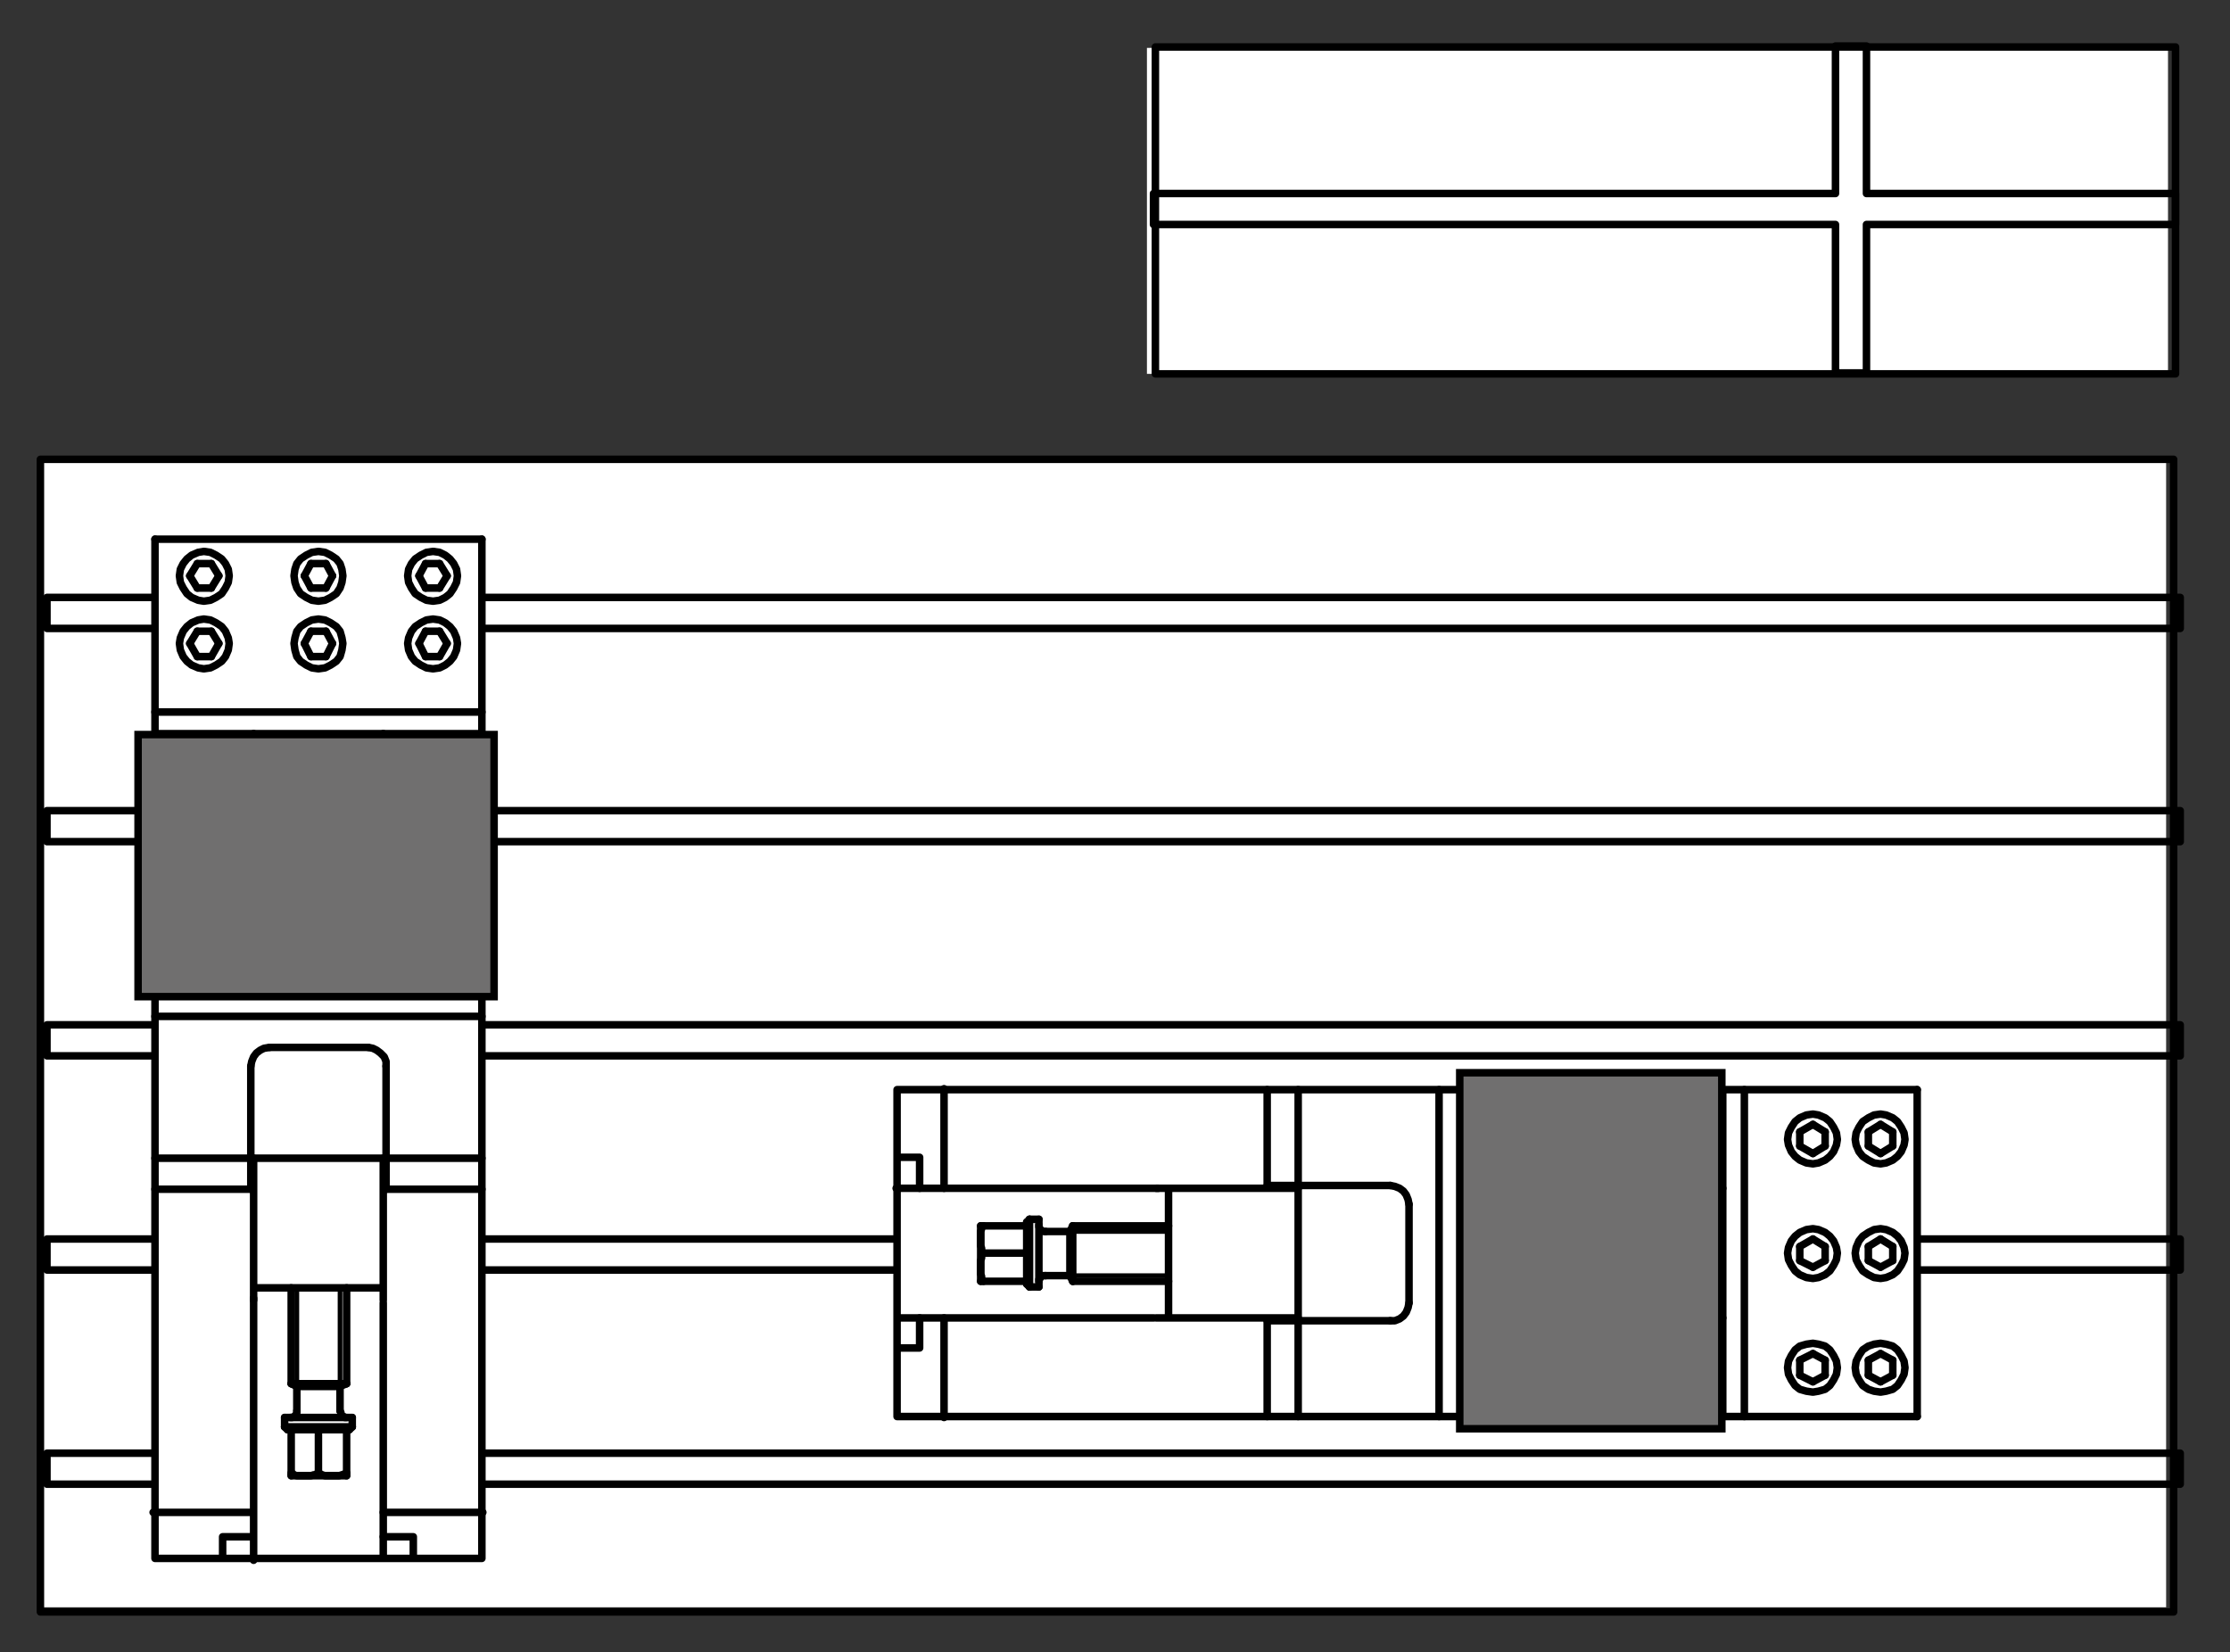 <?xml version="1.0" encoding="utf-8"?>
<!-- Generator: Adobe Illustrator 24.0.0, SVG Export Plug-In . SVG Version: 6.00 Build 0)  -->
<svg version="1.1" id="Ebene_1" xmlns="http://www.w3.org/2000/svg" xmlns:xlink="http://www.w3.org/1999/xlink" x="0px" y="0px"
	 viewBox="0 0 237.4 175.9" style="enable-background:new 0 0 237.4 175.9;" xml:space="preserve">
<rect x="0" y="0" width="237.4" height="175.9" fill="#333333" stroke="none"/>
<style type="text/css">
	.st0{fill:#FFFFFF;}
	.st1{fill:none;stroke:#000000;stroke-width:0.8;stroke-linecap:round;stroke-linejoin:round;}
	.st2{fill:none;stroke:#000000;stroke-width:0.5;stroke-linecap:round;stroke-linejoin:round;stroke-dasharray:3,2,10,3;}
	.st3{fill:none;stroke:#000000;stroke-width:0.5;stroke-linecap:round;stroke-linejoin:round;}
	.st4{fill:#706F6F;stroke:#000000;stroke-width:0.8;}
	.st5{fill:none;}
</style>
<rect x="4.6" y="49.1" class="st0" width="226" height="122"/>
<rect x="122.1" y="5.1" class="st0" width="108.7" height="34.7"/>
<rect x="123" y="5" class="st1" width="108.6" height="34.8"/>
<rect x="5" y="63.6" class="st1" width="227.1" height="3.3"/>
<rect x="5" y="86.3" class="st1" width="227.1" height="3.3"/>
<rect x="5" y="109.1" class="st1" width="227.1" height="3.3"/>
<rect x="5" y="131.9" class="st1" width="227.1" height="3.3"/>
<rect x="5" y="154.7" class="st1" width="227.1" height="3.3"/>
<polygon class="st1" points="231.6,20.6 198.7,20.6 198.7,4.9 195.4,4.9 195.4,20.6 122.8,20.6 122.8,23.9 195.4,23.9 195.4,39.7 
	198.7,39.7 198.7,23.9 231.6,23.9 "/>
<rect x="4.3" y="48.9" class="st1" width="227.1" height="122.7"/>
<g>
	<line class="st2" x1="109.3" y1="133.3" x2="183.6" y2="133.3"/>
	<rect x="95.2" y="115.9" class="st0" width="109.1" height="34.6"/>
	<line class="st1" x1="204.1" y1="116" x2="204.1" y2="150.8"/>
	<line class="st1" x1="124.4" y1="126.6" x2="124.4" y2="140.2"/>
	<line class="st1" x1="134.9" y1="116" x2="134.9" y2="126.2"/>
	<line class="st1" x1="138.2" y1="116" x2="138.2" y2="150.8"/>
	<line class="st1" x1="138.2" y1="126.2" x2="134.9" y2="126.2"/>
	<line class="st1" x1="138.2" y1="140.6" x2="134.9" y2="140.6"/>
	<line class="st1" x1="134.9" y1="140.6" x2="134.9" y2="150.8"/>
	<line class="st1" x1="138.2" y1="126.2" x2="148" y2="126.2"/>
	<line class="st1" x1="138.2" y1="140.6" x2="148" y2="140.6"/>
	<line class="st1" x1="150" y1="128.2" x2="150" y2="138.7"/>
	<line class="st1" x1="138.2" y1="126.5" x2="123.1" y2="126.5"/>
	<line class="st1" x1="138.2" y1="140.3" x2="123.1" y2="140.3"/>
	<polyline class="st1" points="148,126.2 148.5,126.3 149,126.5 149.4,126.8 149.7,127.2 149.9,127.7 150,128.2 	"/>
	<polyline class="st1" points="150,138.7 149.9,139.2 149.7,139.7 149.4,140.1 149,140.4 148.5,140.6 148,140.6 	"/>
	<line class="st1" x1="104.4" y1="130.5" x2="104.4" y2="136.4"/>
	<line class="st1" x1="104.4" y1="130.5" x2="109.3" y2="130.5"/>
	<line class="st1" x1="104.4" y1="136.4" x2="109.3" y2="136.4"/>
	<line class="st1" x1="109.3" y1="130.1" x2="109.3" y2="136.7"/>
	<line class="st1" x1="110.6" y1="129.8" x2="110.6" y2="137"/>
	<line class="st1" x1="110.6" y1="129.8" x2="109.6" y2="129.8"/>
	<line class="st1" x1="109.6" y1="137" x2="110.6" y2="137"/>
	<line class="st1" x1="109.6" y1="129.8" x2="109.3" y2="130.1"/>
	<line class="st1" x1="109.3" y1="136.7" x2="109.6" y2="137"/>
	<line class="st1" x1="109.6" y1="129.8" x2="109.6" y2="137"/>
	<line class="st1" x1="104.7" y1="133.4" x2="109.3" y2="133.4"/>
	<polyline class="st1" points="104.7,133.4 104.7,133.4 104.6,133.3 104.5,133.2 104.5,133.1 104.5,132.9 104.4,132.6 104.4,132.2 
		104.4,131.8 104.4,131.4 104.4,131.1 104.5,130.8 104.5,130.7 104.6,130.6 104.7,130.5 104.7,130.5 	"/>
	<polyline class="st1" points="104.7,136.4 104.6,136.3 104.5,136.2 104.5,135.9 104.4,135.6 104.4,135.3 104.4,134.9 104.4,134.5 
		104.4,134.2 104.5,133.9 104.5,133.6 104.6,133.5 104.7,133.4 	"/>
	<line class="st1" x1="111.3" y1="131.1" x2="113.9" y2="131.1"/>
	<line class="st1" x1="111.3" y1="135.8" x2="113.9" y2="135.8"/>
	<line class="st1" x1="114.2" y1="130.5" x2="124.4" y2="130.5"/>
	<line class="st1" x1="114.2" y1="136.4" x2="124.4" y2="136.4"/>
	<line class="st1" x1="113.9" y1="131.1" x2="113.9" y2="135.8"/>
	<line class="st1" x1="114.2" y1="130.5" x2="114.2" y2="136.4"/>
	<polyline class="st1" points="111.3,131.1 111.1,131.1 110.9,131 110.8,130.9 110.7,130.8 110.6,130.6 110.6,130.4 	"/>
	<polyline class="st1" points="110.6,136.4 110.6,136.2 110.7,136.1 110.8,136 110.9,135.8 111.1,135.8 111.3,135.8 	"/>
	<line class="st1" x1="114.2" y1="130.5" x2="113.9" y2="131.1"/>
	<line class="st1" x1="114.2" y1="136.4" x2="113.9" y2="135.8"/>
	<line class="st3" x1="114.2" y1="131.1" x2="124.4" y2="131.1"/>
	<line class="st3" x1="114.2" y1="135.8" x2="124.4" y2="135.8"/>
	<polyline class="st1" points="178.3,136.4 179.1,136.1 179.7,135.6 180.2,135 180.5,134.2 180.7,133.4 180.5,132.6 180.2,131.9 
		179.7,131.2 179.1,130.7 178.3,130.4 177.5,130.3 176.7,130.4 176,130.7 175.3,131.2 174.8,131.9 174.5,132.6 174.4,133.4 
		174.5,134.2 174.8,135 175.3,135.6 176,136.1 176.7,136.4 177.5,136.5 178.3,136.4 	"/>
	<polyline class="st1" points="204.1,116 95.5,116 95.5,150.8 204.1,150.8 	"/>
	<line class="st1" x1="183.4" y1="126.5" x2="155.6" y2="126.5"/>
	<line class="st1" x1="123.3" y1="126.5" x2="95.4" y2="126.5"/>
	<line class="st1" x1="183.4" y1="140.3" x2="155.8" y2="140.3"/>
	<line class="st1" x1="122.8" y1="140.3" x2="95.7" y2="140.3"/>
	<line class="st1" x1="183.4" y1="116" x2="183.4" y2="150.8"/>
	<line class="st1" x1="155.5" y1="150.8" x2="155.5" y2="116"/>
	<line class="st1" x1="185.7" y1="150.8" x2="185.7" y2="116"/>
	<line class="st1" x1="153.2" y1="116" x2="153.2" y2="150.8"/>
	<polyline class="st1" points="193.6,123.8 194.3,123.5 194.8,123.1 195.2,122.6 195.5,121.9 195.6,121.3 195.5,120.6 195.2,120 
		194.8,119.4 194.3,119 193.6,118.7 193,118.6 192.3,118.7 191.6,119 191.1,119.4 190.7,120 190.4,120.6 190.3,121.3 190.4,121.9 
		190.7,122.6 191.1,123.1 191.6,123.5 192.3,123.8 193,123.9 193.6,123.8 	"/>
	<polyline class="st1" points="200.8,123.8 201.5,123.5 202,123.1 202.4,122.6 202.7,121.9 202.8,121.3 202.7,120.6 202.4,120 
		202,119.4 201.5,119 200.8,118.7 200.2,118.6 199.5,118.7 198.9,119 198.3,119.4 197.9,120 197.6,120.6 197.5,121.3 197.6,121.9 
		197.9,122.6 198.3,123.1 198.9,123.5 199.5,123.8 200.2,123.9 200.8,123.8 	"/>
	<polyline class="st1" points="193.6,136 194.3,135.7 194.8,135.3 195.2,134.7 195.5,134.1 195.6,133.4 195.5,132.8 195.2,132.1 
		194.8,131.6 194.3,131.2 193.6,130.9 193,130.8 192.3,130.9 191.6,131.2 191.1,131.6 190.7,132.1 190.4,132.8 190.3,133.4 
		190.4,134.1 190.7,134.7 191.1,135.3 191.6,135.7 192.3,136 193,136.1 193.6,136 	"/>
	<polyline class="st1" points="200.8,136 201.5,135.7 202,135.3 202.4,134.7 202.7,134.1 202.8,133.4 202.7,132.8 202.4,132.1 
		202,131.6 201.5,131.2 200.8,130.9 200.2,130.8 199.5,130.9 198.9,131.2 198.3,131.6 197.9,132.1 197.6,132.8 197.5,133.4 
		197.6,134.1 197.9,134.7 198.3,135.3 198.9,135.7 199.5,136 200.2,136.1 200.8,136 	"/>
	<polyline class="st1" points="193.6,148.1 194.3,147.9 194.8,147.5 195.2,146.9 195.5,146.3 195.6,145.6 195.5,144.9 195.2,144.3 
		194.8,143.7 194.3,143.3 193.6,143.1 193,143 192.3,143.1 191.6,143.3 191.1,143.7 190.7,144.3 190.4,144.9 190.3,145.6 
		190.4,146.3 190.7,146.9 191.1,147.5 191.6,147.9 192.3,148.1 193,148.2 193.6,148.1 	"/>
	<polyline class="st1" points="200.8,148.1 201.5,147.9 202,147.5 202.4,146.9 202.7,146.3 202.8,145.6 202.7,144.9 202.4,144.3 
		202,143.7 201.5,143.3 200.8,143.1 200.2,143 199.5,143.1 198.9,143.3 198.3,143.7 197.9,144.3 197.6,144.9 197.5,145.6 
		197.6,146.3 197.9,146.9 198.3,147.5 198.9,147.9 199.5,148.1 200.2,148.2 200.8,148.1 	"/>
	<line class="st1" x1="194.3" y1="122" x2="193" y2="122.8"/>
	<line class="st1" x1="193" y1="122.8" x2="191.6" y2="122"/>
	<line class="st1" x1="191.6" y1="122" x2="191.6" y2="120.5"/>
	<line class="st1" x1="191.6" y1="120.5" x2="193" y2="119.7"/>
	<line class="st1" x1="193" y1="119.7" x2="194.3" y2="120.5"/>
	<line class="st1" x1="194.3" y1="120.5" x2="194.3" y2="122"/>
	<line class="st1" x1="201.5" y1="122" x2="200.2" y2="122.8"/>
	<line class="st1" x1="200.2" y1="122.8" x2="198.9" y2="122"/>
	<line class="st1" x1="198.9" y1="122" x2="198.9" y2="120.5"/>
	<line class="st1" x1="198.9" y1="120.5" x2="200.2" y2="119.7"/>
	<line class="st1" x1="200.2" y1="119.7" x2="201.5" y2="120.5"/>
	<line class="st1" x1="201.5" y1="120.5" x2="201.5" y2="122"/>
	<line class="st1" x1="194.3" y1="134.2" x2="193" y2="134.9"/>
	<line class="st1" x1="193" y1="134.9" x2="191.6" y2="134.2"/>
	<line class="st1" x1="191.6" y1="134.2" x2="191.6" y2="132.7"/>
	<line class="st1" x1="191.6" y1="132.7" x2="193" y2="131.9"/>
	<line class="st1" x1="193" y1="131.9" x2="194.3" y2="132.7"/>
	<line class="st1" x1="194.3" y1="132.7" x2="194.3" y2="134.2"/>
	<line class="st1" x1="201.5" y1="134.2" x2="200.2" y2="134.9"/>
	<line class="st1" x1="200.2" y1="134.9" x2="198.9" y2="134.2"/>
	<line class="st1" x1="198.9" y1="134.2" x2="198.9" y2="132.7"/>
	<line class="st1" x1="198.9" y1="132.7" x2="200.2" y2="131.9"/>
	<line class="st1" x1="200.2" y1="131.9" x2="201.5" y2="132.7"/>
	<line class="st1" x1="201.5" y1="132.7" x2="201.5" y2="134.2"/>
	<line class="st1" x1="194.3" y1="146.4" x2="193" y2="147.1"/>
	<line class="st1" x1="193" y1="147.1" x2="191.6" y2="146.4"/>
	<line class="st1" x1="191.6" y1="146.4" x2="191.6" y2="144.8"/>
	<line class="st1" x1="191.6" y1="144.8" x2="193" y2="144.1"/>
	<line class="st1" x1="193" y1="144.1" x2="194.3" y2="144.8"/>
	<line class="st1" x1="194.3" y1="144.8" x2="194.3" y2="146.4"/>
	<line class="st1" x1="201.5" y1="146.4" x2="200.2" y2="147.1"/>
	<line class="st1" x1="200.2" y1="147.1" x2="198.9" y2="146.4"/>
	<line class="st1" x1="198.9" y1="146.4" x2="198.9" y2="144.8"/>
	<line class="st1" x1="198.9" y1="144.8" x2="200.2" y2="144.1"/>
	<line class="st1" x1="200.2" y1="144.1" x2="201.5" y2="144.8"/>
	<line class="st1" x1="201.5" y1="144.8" x2="201.5" y2="146.4"/>
	<line class="st1" x1="178.8" y1="134.2" x2="177.5" y2="134.9"/>
	<line class="st1" x1="177.5" y1="134.9" x2="176.2" y2="134.2"/>
	<line class="st1" x1="176.2" y1="134.2" x2="176.2" y2="132.7"/>
	<line class="st1" x1="176.2" y1="132.7" x2="177.5" y2="131.9"/>
	<line class="st1" x1="177.5" y1="131.9" x2="178.8" y2="132.7"/>
	<line class="st1" x1="178.8" y1="132.7" x2="178.8" y2="134.2"/>
	<line class="st1" x1="100.5" y1="140.3" x2="100.5" y2="150.9"/>
	<line class="st1" x1="100.5" y1="115.9" x2="100.5" y2="126.5"/>
	<polyline class="st1" points="97.9,126.5 97.9,123.2 95.7,123.2 	"/>
	<polyline class="st1" points="97.9,140.3 97.9,143.5 95.7,143.5 	"/>
	<rect x="155.4" y="114.2" class="st4" width="27.9" height="37.9"/>
</g>
<g>
	<line class="st2" x1="33.8" y1="152.2" x2="33.8" y2="77.9"/>
	<rect x="16.4" y="57.2" class="st0" width="34.6" height="109.1"/>
	<line class="st1" x1="16.5" y1="57.4" x2="51.3" y2="57.4"/>
	<line class="st1" x1="27.1" y1="137.1" x2="40.7" y2="137.1"/>
	<line class="st1" x1="16.5" y1="126.6" x2="26.7" y2="126.6"/>
	<line class="st1" x1="16.5" y1="123.3" x2="51.3" y2="123.3"/>
	<line class="st1" x1="26.7" y1="123.3" x2="26.7" y2="126.6"/>
	<line class="st1" x1="41.1" y1="123.3" x2="41.1" y2="126.6"/>
	<line class="st1" x1="41.1" y1="126.6" x2="51.3" y2="126.6"/>
	<line class="st1" x1="26.7" y1="123.3" x2="26.7" y2="113.5"/>
	<line class="st1" x1="41.1" y1="123.3" x2="41.1" y2="113.5"/>
	<line class="st1" x1="28.7" y1="111.5" x2="39.2" y2="111.5"/>
	<line class="st1" x1="27" y1="123.3" x2="27" y2="138.4"/>
	<line class="st1" x1="40.8" y1="123.3" x2="40.8" y2="138.4"/>
	<polyline class="st1" points="26.7,113.5 26.8,113 27,112.5 27.3,112.1 27.7,111.8 28.1,111.6 28.7,111.5 	"/>
	<polyline class="st1" points="39.2,111.5 39.7,111.6 40.1,111.8 40.5,112.1 40.9,112.5 41.1,113 41.1,113.5 	"/>
	<line class="st1" x1="31" y1="157.1" x2="36.9" y2="157.1"/>
	<line class="st1" x1="31" y1="157.1" x2="31" y2="152.2"/>
	<line class="st1" x1="36.9" y1="157.1" x2="36.9" y2="152.2"/>
	<line class="st1" x1="30.6" y1="152.2" x2="37.2" y2="152.2"/>
	<line class="st1" x1="30.3" y1="150.9" x2="37.5" y2="150.9"/>
	<line class="st1" x1="30.3" y1="150.9" x2="30.3" y2="151.9"/>
	<line class="st1" x1="37.5" y1="151.9" x2="37.5" y2="150.9"/>
	<line class="st1" x1="30.3" y1="151.9" x2="30.6" y2="152.2"/>
	<line class="st1" x1="37.2" y1="152.2" x2="37.5" y2="151.9"/>
	<line class="st1" x1="30.3" y1="151.9" x2="37.5" y2="151.9"/>
	<line class="st1" x1="33.9" y1="156.8" x2="33.9" y2="152.2"/>
	<polyline class="st1" points="33.9,156.8 33.9,156.8 33.8,156.9 33.7,156.9 33.6,157 33.4,157 33.1,157.1 32.7,157.1 32.3,157.1 
		31.9,157.1 31.6,157.1 31.3,157 31.2,156.9 31,156.9 31,156.8 31,156.8 	"/>
	<polyline class="st1" points="36.9,156.8 36.8,156.9 36.7,156.9 36.4,157 36.1,157.1 35.8,157.1 35.4,157.1 35,157.1 34.6,157.1 
		34.3,157 34.1,156.9 34,156.9 33.9,156.8 	"/>
	<line class="st1" x1="31.6" y1="150.2" x2="31.6" y2="147.6"/>
	<line class="st1" x1="36.2" y1="150.2" x2="36.2" y2="147.6"/>
	<line class="st1" x1="31" y1="147.3" x2="31" y2="137.1"/>
	<line class="st1" x1="36.9" y1="147.3" x2="36.9" y2="137.1"/>
	<line class="st1" x1="31.6" y1="147.6" x2="36.2" y2="147.6"/>
	<line class="st1" x1="31" y1="147.3" x2="36.9" y2="147.3"/>
	<polyline class="st1" points="31.6,150.2 31.6,150.4 31.5,150.6 31.4,150.7 31.3,150.8 31.1,150.9 30.9,150.9 	"/>
	<polyline class="st1" points="36.9,150.9 36.7,150.9 36.6,150.8 36.4,150.7 36.3,150.6 36.3,150.4 36.2,150.2 	"/>
	<line class="st1" x1="31" y1="147.3" x2="31.6" y2="147.6"/>
	<line class="st1" x1="36.9" y1="147.3" x2="36.2" y2="147.6"/>
	<line class="st3" x1="31.6" y1="147.3" x2="31.6" y2="137.1"/>
	<line class="st3" x1="36.2" y1="147.3" x2="36.2" y2="137.1"/>
	<polyline class="st1" points="36.9,83.2 36.6,82.4 36.1,81.8 35.5,81.3 34.7,80.9 33.9,80.8 33.1,80.9 32.3,81.3 31.7,81.8 
		31.2,82.4 30.9,83.2 30.8,84 30.9,84.8 31.2,85.5 31.7,86.2 32.3,86.7 33.1,87 33.9,87.1 34.7,87 35.5,86.7 36.1,86.2 36.6,85.5 
		36.9,84.8 37,84 36.9,83.2 	"/>
	<polyline class="st1" points="16.5,57.4 16.5,165.9 51.3,165.9 51.3,57.4 	"/>
	<line class="st1" x1="27" y1="78.1" x2="27" y2="105.9"/>
	<line class="st1" x1="27" y1="138.2" x2="27" y2="166.1"/>
	<line class="st1" x1="40.8" y1="78.1" x2="40.8" y2="105.7"/>
	<line class="st1" x1="40.8" y1="138.7" x2="40.8" y2="165.8"/>
	<line class="st1" x1="16.5" y1="78.1" x2="51.3" y2="78.1"/>
	<line class="st1" x1="51.3" y1="105.9" x2="16.5" y2="105.9"/>
	<line class="st1" x1="51.3" y1="75.8" x2="16.5" y2="75.8"/>
	<line class="st1" x1="16.5" y1="108.2" x2="51.3" y2="108.2"/>
	<polyline class="st1" points="24.3,67.9 24,67.2 23.6,66.7 23,66.3 22.4,66 21.7,65.9 21.1,66 20.4,66.3 19.9,66.7 19.5,67.2 
		19.2,67.9 19.1,68.5 19.2,69.2 19.5,69.9 19.9,70.4 20.4,70.8 21.1,71.1 21.7,71.2 22.4,71.1 23,70.8 23.6,70.4 24,69.9 24.3,69.2 
		24.4,68.5 24.3,67.9 	"/>
	<polyline class="st1" points="24.3,60.6 24,60 23.6,59.5 23,59.1 22.4,58.8 21.7,58.7 21.1,58.8 20.4,59.1 19.9,59.5 19.5,60 
		19.2,60.6 19.1,61.3 19.2,62 19.5,62.6 19.9,63.2 20.4,63.6 21.1,63.9 21.7,64 22.4,63.9 23,63.6 23.6,63.2 24,62.6 24.3,62 
		24.4,61.3 24.3,60.6 	"/>
	<polyline class="st1" points="36.4,67.9 36.2,67.2 35.8,66.7 35.2,66.3 34.6,66 33.9,65.9 33.2,66 32.6,66.3 32,66.7 31.6,67.2 
		31.4,67.9 31.3,68.5 31.4,69.2 31.6,69.9 32,70.4 32.6,70.8 33.2,71.1 33.9,71.2 34.6,71.1 35.2,70.8 35.8,70.4 36.2,69.9 
		36.4,69.2 36.5,68.5 36.4,67.9 	"/>
	<polyline class="st1" points="36.4,60.6 36.2,60 35.8,59.5 35.2,59.1 34.6,58.8 33.9,58.7 33.2,58.8 32.6,59.1 32,59.5 31.6,60 
		31.4,60.6 31.3,61.3 31.4,62 31.6,62.6 32,63.2 32.6,63.6 33.2,63.9 33.9,64 34.6,63.9 35.2,63.6 35.8,63.2 36.2,62.6 36.4,62 
		36.5,61.3 36.4,60.6 	"/>
	<polyline class="st1" points="48.6,67.9 48.3,67.2 47.9,66.7 47.4,66.3 46.8,66 46.1,65.9 45.4,66 44.8,66.3 44.2,66.7 43.8,67.2 
		43.5,67.9 43.4,68.5 43.5,69.2 43.8,69.9 44.2,70.4 44.8,70.8 45.4,71.1 46.1,71.2 46.8,71.1 47.4,70.8 47.9,70.4 48.3,69.9 
		48.6,69.2 48.7,68.5 48.6,67.9 	"/>
	<polyline class="st1" points="48.6,60.6 48.3,60 47.9,59.5 47.4,59.1 46.8,58.8 46.1,58.7 45.4,58.8 44.8,59.1 44.2,59.5 43.8,60 
		43.5,60.6 43.4,61.3 43.5,62 43.8,62.6 44.2,63.2 44.8,63.6 45.4,63.9 46.1,64 46.8,63.9 47.4,63.6 47.9,63.2 48.3,62.6 48.6,62 
		48.7,61.3 48.6,60.6 	"/>
	<line class="st1" x1="22.5" y1="67.2" x2="23.3" y2="68.5"/>
	<line class="st1" x1="23.3" y1="68.5" x2="22.5" y2="69.9"/>
	<line class="st1" x1="22.5" y1="69.9" x2="21" y2="69.9"/>
	<line class="st1" x1="21" y1="69.9" x2="20.2" y2="68.5"/>
	<line class="st1" x1="20.2" y1="68.5" x2="21" y2="67.2"/>
	<line class="st1" x1="21" y1="67.2" x2="22.5" y2="67.2"/>
	<line class="st1" x1="22.5" y1="60" x2="23.3" y2="61.3"/>
	<line class="st1" x1="23.3" y1="61.3" x2="22.5" y2="62.6"/>
	<line class="st1" x1="22.5" y1="62.6" x2="21" y2="62.6"/>
	<line class="st1" x1="21" y1="62.6" x2="20.2" y2="61.3"/>
	<line class="st1" x1="20.2" y1="61.3" x2="21" y2="60"/>
	<line class="st1" x1="21" y1="60" x2="22.5" y2="60"/>
	<line class="st1" x1="34.7" y1="67.2" x2="35.4" y2="68.5"/>
	<line class="st1" x1="35.4" y1="68.5" x2="34.7" y2="69.9"/>
	<line class="st1" x1="34.7" y1="69.9" x2="33.1" y2="69.9"/>
	<line class="st1" x1="33.1" y1="69.9" x2="32.4" y2="68.5"/>
	<line class="st1" x1="32.4" y1="68.5" x2="33.1" y2="67.2"/>
	<line class="st1" x1="33.1" y1="67.2" x2="34.7" y2="67.2"/>
	<line class="st1" x1="34.7" y1="60" x2="35.4" y2="61.3"/>
	<line class="st1" x1="35.4" y1="61.3" x2="34.7" y2="62.6"/>
	<line class="st1" x1="34.7" y1="62.6" x2="33.1" y2="62.6"/>
	<line class="st1" x1="33.1" y1="62.6" x2="32.4" y2="61.3"/>
	<line class="st1" x1="32.4" y1="61.3" x2="33.1" y2="60"/>
	<line class="st1" x1="33.1" y1="60" x2="34.7" y2="60"/>
	<line class="st1" x1="46.8" y1="67.2" x2="47.6" y2="68.5"/>
	<line class="st1" x1="47.6" y1="68.5" x2="46.8" y2="69.9"/>
	<line class="st1" x1="46.8" y1="69.9" x2="45.3" y2="69.9"/>
	<line class="st1" x1="45.3" y1="69.9" x2="44.6" y2="68.5"/>
	<line class="st1" x1="44.6" y1="68.5" x2="45.3" y2="67.2"/>
	<line class="st1" x1="45.3" y1="67.2" x2="46.8" y2="67.2"/>
	<line class="st1" x1="46.8" y1="60" x2="47.6" y2="61.3"/>
	<line class="st1" x1="47.6" y1="61.3" x2="46.8" y2="62.6"/>
	<line class="st1" x1="46.8" y1="62.6" x2="45.3" y2="62.6"/>
	<line class="st1" x1="45.3" y1="62.6" x2="44.6" y2="61.3"/>
	<line class="st1" x1="44.6" y1="61.3" x2="45.3" y2="60"/>
	<line class="st1" x1="45.3" y1="60" x2="46.8" y2="60"/>
	<line class="st1" x1="34.7" y1="82.6" x2="35.4" y2="84"/>
	<line class="st1" x1="35.4" y1="84" x2="34.7" y2="85.3"/>
	<line class="st1" x1="34.7" y1="85.3" x2="33.1" y2="85.3"/>
	<line class="st1" x1="33.1" y1="85.3" x2="32.4" y2="84"/>
	<line class="st1" x1="32.4" y1="84" x2="33.1" y2="82.6"/>
	<line class="st1" x1="33.1" y1="82.6" x2="34.7" y2="82.6"/>
	<line class="st1" x1="40.8" y1="161" x2="51.4" y2="161"/>
	<line class="st1" x1="16.3" y1="161" x2="26.9" y2="161"/>
	<polyline class="st1" points="26.9,163.6 23.7,163.6 23.7,165.8 	"/>
	<polyline class="st1" points="40.8,163.6 44,163.6 44,165.8 	"/>
	<rect x="14.7" y="78.2" class="st4" width="37.9" height="27.9"/>
</g>
<line class="st5" x1="248.6" y1="50.7" x2="-11.1" y2="50.7"/>
</svg>
